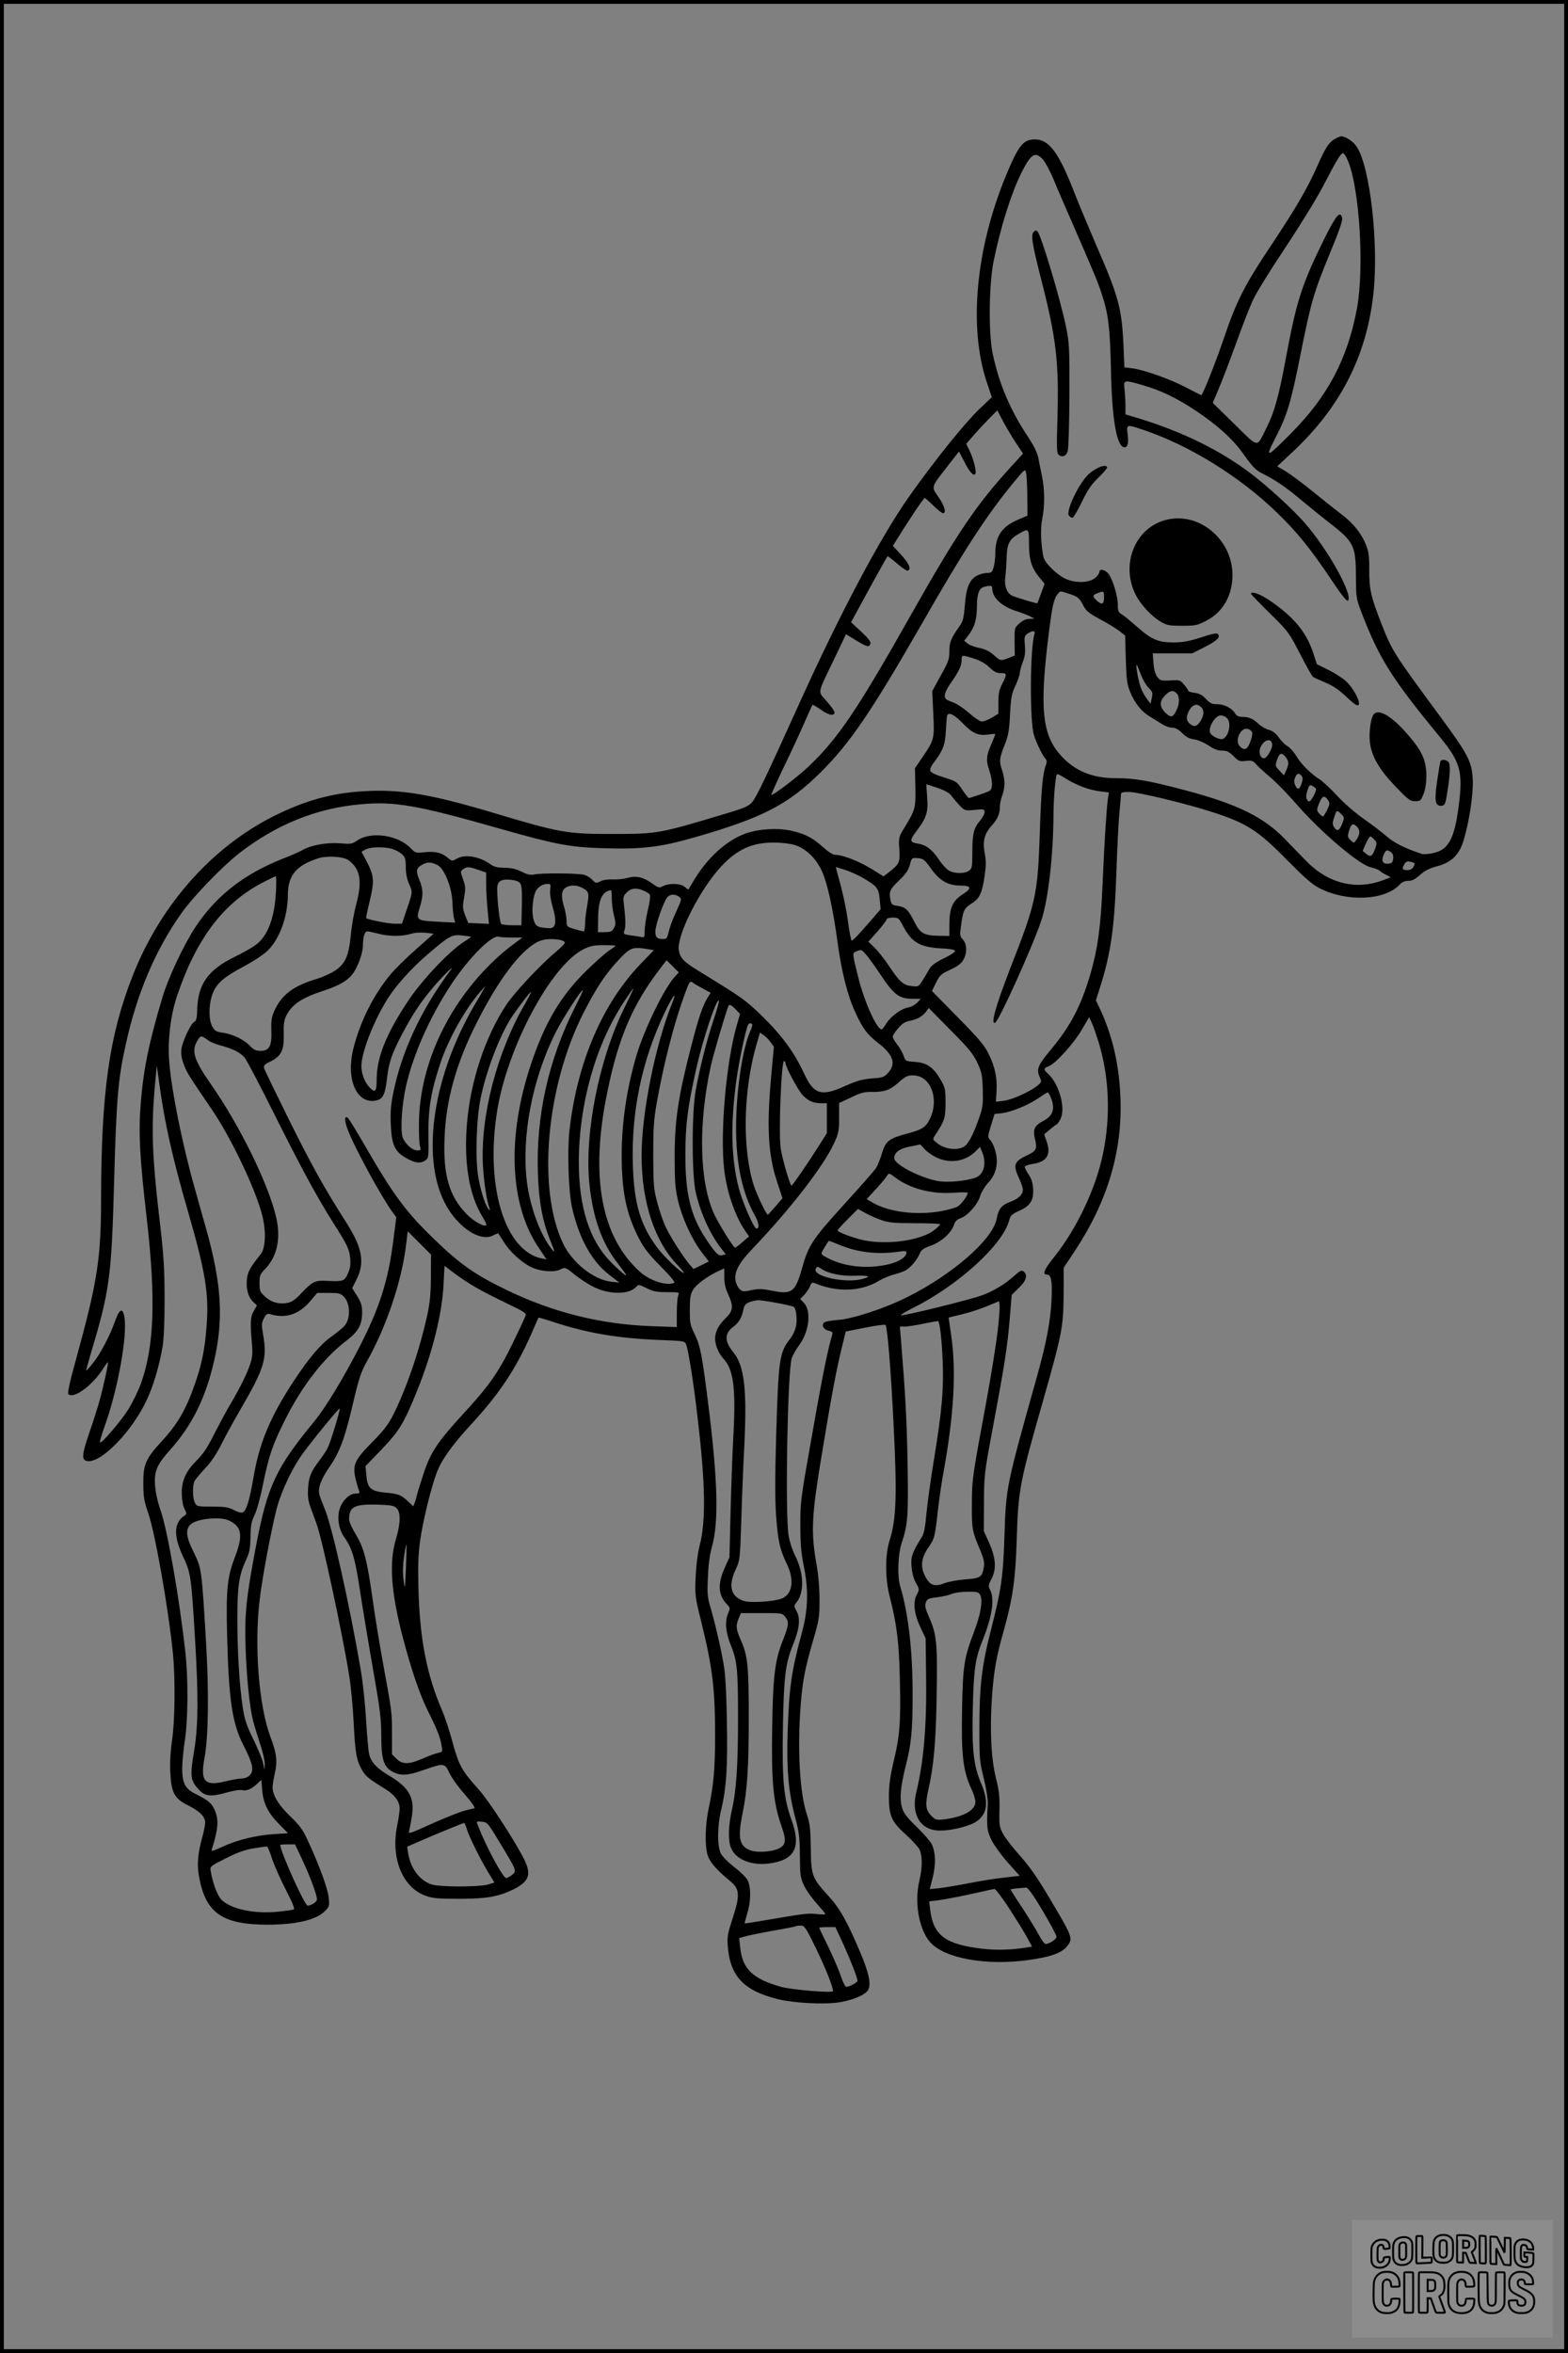 <?xml version="1.0" encoding="UTF-8"?>
<svg xmlns="http://www.w3.org/2000/svg" version="1.0" width="1024pt" height="1536pt" viewBox="0 0 1024 1536" preserveAspectRatio="xMidYMid meet">
  <rect x="0" y="0" width="1024" height="1536" fill="#808080" stroke="none"/>
  <g transform="translate(0.00 0.00) scale(1)">
    <g transform="translate(0,1536) scale(0.1,-0.1)" fill="#000000" stroke="none">
      <path d="M8714 14451 c-37 -23 -60 -59 -109 -170 -64 -146 -141 -278 -300 -517 -177 -264 -230 -368 -314 -617 -51 -150 -137 -367 -146 -367 -1 0 -44 22 -96 49 -104 55 -276 116 -355 127 l-51 6 -6 142 c-11 245 -31 318 -179 658 -54 126 -118 279 -142 341 -101 261 -165 347 -258 347 -75 0 -106 -38 -187 -233 -198 -477 -247 -990 -127 -1351 l33 -99 -79 -75 c-100 -96 -296 -340 -460 -572 -192 -273 -454 -767 -733 -1385 -202 -447 -265 -579 -293 -611 -22 -26 -49 -38 -152 -69 -455 -137 -463 -139 -755 -139 -302 -1 -350 8 -790 140 -386 115 -579 149 -800 141 -214 -8 -384 -50 -583 -143 -428 -200 -778 -586 -967 -1067 -152 -390 -204 -757 -205 -1462 0 -380 -25 -536 -162 -1033 -44 -158 -58 -226 -51 -233 33 -33 156 56 224 163 17 27 33 47 34 46 5 -4 -32 -171 -56 -255 -11 -40 -40 -132 -65 -204 -51 -148 -53 -182 -12 -187 91 -11 288 192 384 394 44 92 82 218 106 354 8 49 13 158 13 315 -1 212 -5 277 -39 565 -42 365 -48 549 -26 805 l14 150 18 -130 c34 -249 86 -479 184 -817 117 -404 140 -548 123 -757 -11 -148 -32 -250 -76 -375 -59 -170 -114 -264 -222 -380 -99 -108 -116 -147 -115 -271 0 -85 5 -114 32 -192 46 -134 132 -622 162 -922 15 -157 13 -433 -6 -558 -10 -68 -15 -145 -12 -209 6 -136 27 -176 118 -220 74 -37 110 -73 110 -112 0 -15 -9 -60 -20 -99 -28 -103 -34 -171 -21 -248 42 -242 150 -318 446 -319 186 0 317 30 375 87 31 30 32 35 27 88 -5 57 -61 211 -138 377 -31 68 -52 96 -113 155 -76 73 -115 137 -116 189 0 15 7 57 15 93 18 77 12 130 -29 237 -75 201 -106 589 -71 888 16 142 73 446 110 595 30 117 103 272 172 366 65 90 237 299 241 294 6 -6 -59 -219 -78 -257 -10 -20 -35 -57 -55 -83 -55 -73 -68 -104 -73 -180 -3 -55 0 -83 18 -130 12 -33 28 -77 36 -98 37 -98 169 -714 214 -992 12 -71 25 -213 30 -315 10 -197 18 -241 55 -306 23 -39 43 -56 154 -124 60 -38 91 -80 91 -126 0 -18 -7 -67 -16 -110 -44 -214 35 -407 188 -460 43 -16 83 -19 218 -19 179 0 256 14 354 62 97 49 116 93 76 181 -48 105 -233 391 -303 470 -110 121 -131 159 -171 307 -19 72 -50 166 -69 210 -99 229 -145 462 -154 785 -4 160 -2 231 11 325 18 125 70 341 107 439 30 83 103 185 224 316 187 202 294 364 396 595 24 55 44 102 46 104 1 1 44 -11 95 -28 221 -73 422 -107 691 -118 166 -6 169 -7 178 -30 15 -40 48 -245 73 -463 53 -444 57 -686 16 -845 -13 -50 -23 -128 -27 -205 -5 -122 -5 -129 35 -290 75 -304 92 -441 92 -750 0 -215 -10 -327 -41 -470 -24 -110 -27 -245 -8 -310 14 -45 58 -96 148 -170 62 -51 65 -91 16 -241 -33 -101 -37 -122 -32 -184 15 -196 105 -291 330 -346 106 -25 298 -35 397 -20 89 14 174 50 190 82 20 37 4 112 -51 242 -87 205 -134 289 -209 371 -107 117 -113 132 -115 311 -2 125 -6 161 -24 215 -49 144 -65 434 -41 735 13 150 27 223 81 410 38 129 41 149 41 260 0 77 -7 164 -21 241 -36 208 -31 311 39 729 61 370 94 544 132 696 l21 87 126 25 c69 14 130 22 134 18 12 -12 35 -292 52 -636 24 -479 19 -632 -26 -773 -29 -92 -29 -246 0 -359 49 -190 63 -308 68 -564 6 -269 -1 -356 -45 -534 -18 -78 -26 -137 -27 -205 0 -134 16 -171 112 -257 42 -38 82 -82 90 -100 17 -43 17 -117 -3 -200 -34 -143 -2 -321 72 -403 93 -103 359 -152 631 -116 145 19 222 45 258 87 45 55 44 58 -114 323 -76 129 -129 204 -188 270 -45 50 -95 114 -110 141 -26 47 -28 56 -26 158 2 87 -2 128 -23 210 -32 130 -41 322 -25 542 12 160 28 252 76 420 59 212 77 335 85 600 10 320 19 367 170 895 126 444 134 484 136 695 l1 180 73 110 c215 326 312 655 297 1005 -9 212 -51 393 -128 562 l-32 68 26 82 c72 227 95 388 108 758 5 157 14 328 19 380 5 52 10 105 10 118 0 20 5 22 55 22 57 0 377 -77 542 -131 224 -72 299 -120 488 -313 112 -113 165 -160 210 -183 177 -92 428 -82 524 21 17 18 35 26 58 26 25 0 44 10 76 38 31 28 60 43 111 57 95 25 147 75 175 172 37 122 63 301 59 393 -6 119 -28 162 -221 424 -295 400 -305 415 -376 596 -68 173 -80 226 -79 350 1 87 -3 115 -21 163 -29 73 -82 140 -157 197 -32 24 -116 91 -185 147 -69 56 -151 117 -182 136 l-56 33 88 82 c320 295 495 633 540 1044 36 327 -22 833 -110 962 -23 34 -72 66 -101 66 -7 0 -27 -9 -44 -19z m86 -134 c78 -176 111 -700 62 -969 -61 -330 -191 -576 -433 -819 -160 -161 -170 -164 -99 -26 76 147 101 229 165 552 67 336 86 399 191 654 60 144 83 212 79 228 -12 51 -39 20 -117 -137 -145 -293 -181 -405 -248 -765 -49 -265 -77 -364 -130 -470 -65 -130 -46 -133 -208 26 l-142 139 43 102 c24 57 74 189 112 293 37 105 85 228 107 275 21 47 117 202 213 345 100 151 206 323 251 410 84 162 110 205 125 205 6 0 19 -20 29 -43z m-1990 3 c15 -16 47 -76 71 -132 23 -57 76 -179 117 -273 149 -342 170 -391 195 -468 45 -133 56 -224 62 -492 6 -335 38 -515 89 -515 21 0 28 29 20 87 -8 64 -8 64 102 27 297 -99 628 -303 871 -538 129 -124 222 -238 353 -434 71 -107 106 -150 113 -143 35 35 -128 330 -281 506 -75 87 -246 243 -356 326 -199 150 -439 268 -723 356 l-93 28 0 55 c0 30 -3 79 -6 108 -8 63 -6 64 121 27 123 -36 221 -84 350 -170 132 -88 234 -180 295 -265 73 -102 89 -119 140 -144 81 -41 153 -90 251 -173 52 -43 133 -109 180 -145 161 -125 173 -150 174 -348 1 -144 1 -146 39 -245 114 -295 197 -427 507 -803 138 -168 154 -228 125 -456 -28 -213 -67 -284 -167 -305 -31 -7 -64 -9 -75 -5 -113 38 -180 72 -229 115 -30 26 -98 78 -150 114 -54 38 -128 102 -173 151 -44 47 -96 96 -115 107 -55 34 -121 100 -151 151 -15 26 -42 56 -59 66 -18 11 -43 37 -57 57 -17 25 -38 41 -62 48 -20 5 -49 22 -65 36 -39 37 -66 49 -107 49 -27 0 -40 6 -52 26 -23 34 -70 57 -117 57 -32 0 -45 6 -71 34 -23 25 -42 36 -74 40 -23 3 -42 9 -42 14 0 4 -12 22 -27 39 -25 31 -29 32 -91 28 -60 -3 -66 -1 -84 23 -13 17 -22 49 -25 90 l-5 64 129 0 129 0 79 40 c83 42 108 66 88 86 -8 8 -37 2 -109 -22 -78 -25 -116 -32 -179 -33 -101 0 -146 19 -240 103 -39 34 -82 70 -97 79 -24 14 -28 23 -28 63 0 58 -33 167 -61 203 -21 27 -59 36 -59 13 0 -8 -11 -24 -25 -37 -37 -35 -124 -39 -193 -10 -56 24 -138 103 -147 142 -17 76 -22 188 -9 249 18 85 17 198 -2 284 -8 39 -19 92 -24 120 -7 32 -30 78 -67 134 -117 176 -187 342 -230 541 -28 132 -25 446 5 600 44 220 115 447 183 583 62 123 89 140 139 87z m-170 -1859 l41 -62 -84 -92 c-221 -242 -349 -432 -639 -945 -360 -639 -486 -824 -679 -1007 -72 -68 -226 -185 -242 -185 -3 0 32 78 77 173 46 94 107 226 136 292 29 66 54 122 56 124 2 2 28 -13 58 -34 52 -36 86 -41 86 -14 0 7 -23 39 -51 71 -60 69 -65 39 51 281 l75 157 65 -40 c73 -44 85 -47 94 -23 5 12 -11 34 -59 79 l-67 62 67 123 c66 122 165 300 171 308 2 2 30 -20 63 -48 33 -29 65 -50 71 -46 21 13 8 44 -44 102 l-55 60 73 116 c41 63 86 133 102 154 15 21 30 40 31 42 2 3 27 -19 56 -47 29 -29 58 -52 65 -52 24 0 11 48 -29 105 -48 69 -51 61 57 199 l77 99 33 -64 c35 -70 60 -98 73 -83 11 11 -11 99 -39 156 l-20 41 56 64 c31 35 77 84 102 109 l45 45 42 -79 c24 -44 62 -107 85 -141z m69 -341 l1 -126 -65 -28 c-104 -45 -145 -107 -145 -221 0 -27 -5 -67 -11 -87 -9 -33 -14 -38 -40 -38 -17 0 -47 -7 -65 -16 -52 -25 -74 -77 -83 -195 -7 -85 -11 -103 -37 -140 -54 -76 -64 -102 -64 -160 0 -57 -5 -68 -80 -202 l-32 -59 7 -148 c8 -166 7 -170 -79 -295 l-41 -60 3 -122 c3 -137 -1 -149 -68 -260 -41 -67 -42 -69 -37 -145 6 -86 1 -97 -63 -148 l-40 -31 -82 51 c-81 49 -186 90 -234 90 -15 0 -45 19 -79 50 -67 60 -114 85 -202 106 -87 21 -215 14 -301 -16 -125 -44 -250 -156 -340 -306 l-37 -62 -24 19 c-28 23 -100 25 -140 5 -26 -14 -30 -13 -75 19 -57 40 -102 50 -158 34 -24 -7 -66 -11 -95 -10 -31 2 -64 -3 -82 -12 -28 -14 -31 -13 -52 9 -12 13 -36 28 -53 33 -36 11 -275 13 -325 3 -26 -6 -46 -2 -85 18 -37 18 -67 25 -111 25 -47 1 -68 6 -92 23 -75 53 -168 68 -223 35 -27 -16 -29 -15 -59 10 -38 32 -85 42 -155 33 -49 -5 -54 -4 -82 25 -82 88 -259 114 -350 53 -35 -24 -43 -25 -113 -19 -85 7 -192 -12 -247 -45 -18 -10 -74 -35 -126 -55 -258 -102 -440 -245 -575 -452 -76 -117 -175 -328 -212 -453 -90 -301 -124 -470 -142 -694 -15 -188 -7 -350 38 -737 62 -536 51 -847 -37 -1091 -17 -47 -53 -121 -80 -165 -47 -76 -177 -229 -187 -219 -3 3 9 44 26 93 90 246 155 606 133 728 -11 60 -32 51 -59 -25 -35 -100 -98 -219 -145 -277 -23 -29 -43 -51 -45 -50 -1 2 11 47 27 101 126 420 138 505 155 1126 15 544 26 677 76 901 73 335 196 623 367 862 77 108 267 304 375 388 243 188 506 294 795 319 221 20 367 -6 912 -161 359 -102 450 -119 666 -126 257 -8 375 6 604 72 442 127 608 214 821 425 190 189 330 395 655 961 277 485 427 715 599 924 78 95 80 96 86 69 4 -16 7 -85 8 -154z m11 -309 c0 -104 16 -157 66 -218 l36 -44 -23 -62 c-12 -34 -23 -63 -25 -65 -2 -3 -124 33 -161 48 -37 15 -56 66 -48 124 4 28 8 86 9 129 3 89 18 118 82 154 62 36 64 34 64 -66z m-240 -293 c0 -59 62 -117 157 -147 37 -12 79 -28 93 -36 l25 -14 -32 -1 c-22 0 -44 -10 -65 -29 -33 -29 -33 -30 -32 -120 l1 -90 -39 -16 c-52 -20 -55 -20 -98 19 -27 24 -55 38 -94 46 -30 6 -65 19 -77 29 l-22 18 27 36 c41 53 55 102 56 187 0 86 14 121 50 130 41 10 50 8 50 -12z m510 -37 c49 -17 58 -24 81 -67 22 -43 36 -55 118 -99 50 -27 107 -62 125 -77 l34 -27 4 -153 c4 -126 8 -163 26 -208 30 -77 76 -135 130 -167 26 -15 62 -38 81 -50 19 -13 48 -23 64 -23 22 0 42 -10 68 -36 26 -26 48 -37 79 -41 24 -3 64 -21 92 -39 35 -24 61 -34 89 -34 31 0 45 -7 75 -36 33 -33 39 -36 80 -31 39 4 47 1 67 -22 12 -14 54 -52 92 -84 39 -33 117 -113 175 -180 157 -180 406 -392 483 -409 23 -5 49 -15 57 -22 8 -8 28 -20 44 -28 l29 -15 -54 -20 c-172 -64 -350 -21 -489 117 -36 36 -101 104 -146 150 -139 145 -310 230 -649 320 -241 64 -333 80 -455 80 -155 0 -267 45 -359 145 -127 138 -144 310 -80 815 21 165 32 214 57 243 18 21 14 21 82 -2z m220 -21 c0 -46 -14 -51 -48 -20 -29 27 -28 36 6 48 41 16 42 15 42 -28z m-454 -237 c-30 -100 -32 -577 -3 -664 18 -55 54 -128 73 -150 11 -12 12 -23 5 -42 -22 -57 -31 -157 -40 -432 -14 -416 -24 -464 -193 -895 -95 -245 -132 -376 -98 -355 27 17 244 497 300 665 46 137 79 427 80 700 1 109 13 246 23 256 3 3 29 -10 58 -29 69 -43 154 -75 225 -83 l56 -7 -6 -36 c-9 -57 -25 -304 -36 -575 -12 -270 -31 -408 -78 -571 -61 -209 -130 -341 -252 -488 -95 -114 -104 -136 -78 -193 11 -24 10 -29 -17 -51 -47 -39 -167 -93 -221 -99 l-50 -6 4 70 c5 87 -10 157 -51 241 -25 54 -63 99 -201 239 l-170 173 27 54 c24 50 33 57 91 84 46 21 71 39 86 63 27 44 26 105 -2 135 -20 22 -21 26 -10 104 13 89 19 101 73 135 46 29 64 68 79 176 10 68 10 99 1 147 -15 77 -3 128 44 180 40 44 55 79 55 127 0 19 7 51 15 71 8 19 15 55 15 78 0 23 -7 62 -15 85 -21 59 -19 79 15 165 25 63 31 94 36 202 6 112 11 136 36 188 15 33 28 70 28 82 0 12 9 44 19 71 15 37 18 63 14 109 -5 55 -3 62 18 77 31 21 52 21 45 -1z m-395 -162 c42 -14 74 -32 100 -57 30 -29 47 -38 74 -38 42 0 43 -6 10 -70 -20 -39 -25 -64 -25 -122 l0 -73 -43 -26 c-24 -14 -53 -25 -65 -25 -12 0 -49 25 -83 55 -36 32 -82 62 -110 72 -42 15 -49 22 -49 44 0 14 17 50 39 80 52 74 71 113 71 149 0 36 0 36 81 11z m1088 -101 c12 -32 35 -73 51 -89 27 -26 29 -33 22 -67 l-8 -38 -26 34 c-14 19 -33 55 -41 80 -15 47 -31 140 -24 140 2 0 14 -27 26 -60z m235 -126 c21 -20 20 -71 -2 -113 -23 -46 -36 -48 -72 -13 -39 39 -39 75 -1 113 33 33 52 36 75 13z m160 -90 c21 -21 20 -52 -4 -91 -22 -37 -44 -41 -72 -16 -22 20 -23 45 -3 83 21 41 53 51 79 24z m-1558 -104 c65 -68 103 -84 169 -75 25 4 45 5 45 2 0 -2 -11 -29 -23 -58 -37 -83 -39 -112 -16 -179 11 -33 19 -75 17 -95 -3 -35 -5 -37 -73 -60 -38 -13 -73 -24 -77 -25 -4 0 -24 25 -44 55 -35 53 -39 55 -119 80 -52 16 -85 31 -89 42 -4 11 4 32 24 57 60 80 73 116 77 206 3 47 6 91 8 98 9 26 45 9 101 -48z m1726 33 c32 -29 14 -121 -27 -137 -19 -7 -74 19 -82 40 -14 36 33 114 69 114 12 0 30 -7 40 -17z m166 -97 c2 -9 -4 -37 -14 -61 -18 -50 -40 -57 -68 -26 -36 40 10 129 56 112 13 -4 24 -16 26 -25z m130 -74 c4 -27 -34 -92 -53 -92 -24 0 -36 35 -25 67 20 53 72 70 78 25z m84 -79 c25 -30 27 -48 10 -87 l-17 -37 -29 30 c-28 30 -29 32 -16 71 14 43 29 50 52 23z m108 -128 c9 -11 9 -22 0 -50 -14 -41 -26 -44 -42 -10 -8 19 -8 31 0 50 13 29 24 31 42 10z m-2375 -79 c48 -17 76 -33 90 -53 11 -15 35 -43 53 -62 32 -33 34 -34 97 -28 61 6 65 5 65 -14 0 -12 -12 -35 -27 -53 -44 -52 -53 -87 -53 -205 0 -102 -2 -111 -22 -125 -28 -20 -90 -20 -128 -1 -16 8 -48 42 -70 76 -46 67 -82 94 -141 103 -49 8 -49 21 -3 82 64 84 77 123 69 220 -4 46 -6 84 -4 84 2 0 36 -11 74 -24z m2469 -5 c3 -5 -4 -27 -17 -50 -18 -31 -26 -38 -35 -29 -15 15 -15 36 -1 76 9 27 14 30 29 22 11 -6 21 -14 24 -19z m78 -73 c14 -21 13 -27 -5 -65 -12 -24 -24 -43 -27 -43 -4 0 -15 9 -25 20 -17 19 -17 22 -1 65 20 50 36 56 58 23z m93 -156 c-19 -47 -34 -52 -53 -21 -10 16 -11 28 -1 57 17 55 19 56 46 30 24 -24 24 -25 8 -66z m100 -22 c19 -21 16 -51 -9 -85 -15 -20 -15 -20 -36 1 -20 19 -21 25 -9 63 13 45 27 51 54 21z m110 -81 c18 -18 18 -23 5 -61 -18 -49 -29 -55 -59 -31 l-22 18 21 48 c11 26 25 47 29 47 4 0 16 -9 26 -21z m-3788 -34 c74 -22 142 -87 181 -172 36 -80 72 -245 102 -465 25 -188 66 -350 115 -455 49 -107 79 -147 148 -200 100 -77 121 -136 68 -195 -27 -30 -35 -33 -107 -38 -63 -5 -97 -15 -172 -48 -160 -73 -208 -58 -274 87 -61 131 -146 247 -271 368 -111 108 -128 119 -418 297 -95 58 -119 84 -126 135 -13 98 139 397 277 545 105 112 200 155 341 156 48 0 108 -7 136 -15z m-2625 -27 c21 -6 50 -22 63 -34 21 -20 25 -32 25 -84 0 -41 7 -78 22 -112 24 -55 25 -47 -24 -190 l-23 -68 -48 0 c-39 0 -169 26 -186 36 -1 2 9 53 24 114 31 131 28 163 -20 256 l-34 64 27 15 c33 17 121 19 174 3z m6522 -21 c12 -9 17 -23 14 -42 -2 -24 -9 -31 -29 -33 -38 -4 -50 16 -34 56 15 35 23 38 49 19z m-6807 -53 c76 -57 90 -135 50 -284 -14 -52 -31 -144 -36 -205 -14 -137 -36 -187 -104 -232 -27 -18 -81 -42 -120 -54 -148 -43 -227 -102 -274 -205 -19 -42 -23 -65 -21 -130 4 -102 -13 -134 -70 -134 -30 0 -45 7 -68 31 -39 42 -112 77 -176 87 -45 6 -55 12 -71 40 -27 46 -24 156 5 224 27 62 71 100 198 168 57 30 125 74 151 98 82 74 138 223 139 370 0 126 54 192 195 238 59 20 168 13 202 -12z m3803 -54 c57 -80 112 -111 194 -111 68 0 74 -17 19 -53 -73 -46 -93 -90 -93 -208 l0 -68 -62 1 c-102 1 -128 15 -164 86 -41 83 -59 101 -109 109 -38 5 -44 10 -49 36 -12 58 -6 71 54 129 45 43 62 68 72 103 12 47 13 47 52 44 36 -3 44 -9 86 -68z m3158 35 c2 -2 -1 -13 -8 -24 -7 -14 -21 -21 -40 -21 -33 0 -37 9 -17 41 9 15 18 18 37 14 14 -4 26 -8 28 -10z m-6383 -11 c47 -22 97 -147 100 -249 1 -38 6 -83 10 -99 l8 -29 -113 6 c-141 7 -145 11 -119 92 24 78 24 118 -3 183 -24 59 -20 77 23 99 32 17 54 16 94 -3z m270 -33 l50 -17 0 -85 c1 -46 5 -121 10 -167 l8 -83 -68 3 -67 3 -20 49 c-17 45 -18 57 -7 117 10 59 10 73 -7 119 -18 51 -18 52 1 66 24 18 39 17 100 -5z m2500 -46 c102 -58 113 -71 120 -145 l6 -65 -60 -70 c-85 -98 -120 -135 -129 -135 -4 0 -15 55 -24 123 -14 102 -37 203 -74 334 l-6 23 53 -16 c30 -9 81 -31 114 -49z m-3822 -82 c-8 -182 -53 -304 -135 -363 -23 -17 -85 -52 -137 -77 -171 -84 -237 -176 -243 -338 -1 -61 -5 -78 -20 -86 -22 -12 -74 -121 -83 -175 -4 -29 -1 -57 13 -96 20 -56 30 -73 185 -300 124 -182 279 -505 327 -682 29 -105 26 -221 -7 -263 -71 -88 -87 -118 -91 -169 -5 -62 10 -113 42 -143 l24 -23 -20 -35 c-23 -38 -25 -75 -13 -209 6 -65 4 -92 -10 -135 -21 -65 -66 -156 -129 -263 -26 -43 -73 -131 -106 -195 -43 -87 -72 -131 -114 -173 -73 -73 -100 -132 -99 -219 1 -41 8 -79 18 -99 16 -31 16 -33 -4 -47 -66 -45 -68 -131 -6 -263 52 -110 54 -127 80 -560 21 -351 19 -546 -5 -695 -31 -185 -28 -208 33 -272 38 -40 78 -43 182 -13 39 11 82 18 97 14 30 -6 61 7 99 43 l26 24 5 -64 c7 -88 38 -151 109 -223 l60 -61 -93 -6 c-119 -8 -239 -38 -335 -82 -72 -33 -75 -34 -68 -12 41 130 45 190 16 254 -20 44 -43 62 -125 103 -67 33 -86 70 -86 167 0 40 8 121 17 180 21 130 23 404 4 573 -39 357 -117 800 -162 930 -18 51 -33 115 -36 161 -7 96 10 136 101 238 141 158 229 336 284 576 63 274 50 501 -52 865 -20 69 -54 190 -76 270 -80 283 -151 637 -165 822 -11 134 9 301 51 426 127 377 305 611 566 744 40 21 76 38 79 38 3 0 4 -39 2 -87z m1594 41 c10 -14 13 -51 11 -146 l-3 -128 -60 0 c-33 0 -65 4 -71 8 -10 7 -26 139 -27 226 -1 52 22 69 87 63 33 -3 54 -11 63 -23z m196 -43 c-3 -25 3 -66 17 -114 23 -79 22 -123 -5 -134 -9 -3 -35 -2 -59 1 -37 6 -46 12 -57 39 -16 37 -15 116 1 176 11 43 45 70 87 71 19 0 21 -4 16 -39z m206 15 c48 -25 50 -34 36 -116 -8 -41 -14 -96 -14 -122 -1 -27 -5 -48 -9 -48 -5 0 -32 7 -60 15 -51 15 -52 17 -52 54 0 21 -7 60 -15 87 -22 71 -19 110 7 128 28 20 71 20 107 2z m406 -21 c20 -8 38 -20 40 -28 3 -7 -3 -53 -15 -101 -11 -48 -20 -107 -20 -132 0 -44 -1 -45 -27 -40 -16 3 -47 8 -71 11 -39 6 -42 9 -35 28 10 27 9 72 -1 159 -8 63 -7 68 17 92 30 29 62 33 112 11z m-210 -47 c0 -29 6 -79 14 -112 13 -51 13 -62 0 -85 -13 -22 -22 -26 -59 -26 l-45 0 1 90 c1 121 27 177 84 184 3 1 5 -23 5 -51z m440 8 c18 -13 18 -17 -18 -95 -21 -44 -43 -103 -49 -131 -10 -42 -15 -50 -34 -50 -43 0 -54 10 -54 50 0 42 54 194 78 223 18 21 51 22 77 3z m1466 -197 c56 -105 112 -135 263 -141 41 -2 71 -8 73 -15 3 -7 -31 -29 -73 -49 -53 -26 -82 -47 -93 -67 -9 -16 -29 -49 -44 -74 -28 -45 -29 -45 -73 -40 -55 6 -78 26 -149 132 -29 44 -72 98 -94 119 l-40 39 60 67 c32 37 59 72 59 78 0 7 16 12 39 12 38 0 41 -2 72 -61z m-3431 -44 c68 -18 151 -19 210 -2 27 9 66 11 99 8 l53 -6 -116 -103 c-64 -56 -140 -131 -169 -167 -109 -132 -195 -304 -239 -479 -50 -198 19 -362 143 -341 51 9 64 36 78 157 11 95 32 155 100 283 64 120 108 188 180 276 62 77 174 190 132 134 -192 -258 -317 -528 -372 -796 -17 -81 -20 -128 -17 -209 6 -134 25 -177 101 -220 58 -33 92 -37 125 -15 21 15 22 22 20 168 -2 172 17 283 77 464 55 165 165 360 265 473 l32 35 -20 -35 c-11 -19 -34 -60 -52 -89 -269 -460 -350 -980 -199 -1286 79 -160 231 -265 319 -220 17 9 33 15 35 13 1 -2 17 -27 35 -55 37 -61 112 -131 176 -163 60 -30 152 -38 193 -17 32 16 32 16 92 -32 33 -27 88 -63 124 -81 102 -52 233 -52 279 -1 16 17 18 17 69 -8 43 -22 66 -26 133 -26 81 0 82 0 73 -23 -5 -13 -9 -64 -9 -114 l0 -91 -167 6 c-328 12 -639 89 -938 233 -212 102 -311 171 -484 339 -183 177 -264 288 -450 610 -51 88 -99 166 -106 174 -26 26 -28 -11 -4 -73 41 -112 224 -447 294 -541 l23 -31 -19 -149 c-33 -262 -88 -437 -219 -693 -109 -212 -222 -398 -297 -490 -252 -306 -307 -424 -382 -819 -63 -332 -74 -437 -67 -659 6 -185 25 -380 48 -474 6 -25 26 -90 44 -146 19 -55 34 -118 33 -140 l-1 -39 -9 43 c-4 24 -33 93 -63 155 -45 91 -58 130 -70 207 -22 142 -36 365 -36 582 0 213 11 286 56 383 24 51 28 74 30 151 1 75 5 100 27 145 15 31 39 119 56 206 37 183 64 259 148 425 110 218 252 398 399 509 73 56 99 102 99 180 0 46 -6 65 -32 108 l-33 52 26 52 c58 113 42 209 -63 374 -148 232 -226 373 -373 668 -87 176 -162 330 -165 341 -5 18 2 26 42 45 70 35 89 73 86 178 -2 66 2 91 17 122 37 72 101 115 235 159 102 33 159 64 194 107 34 41 71 140 71 189 0 56 11 94 29 94 9 0 41 -7 71 -15z m607 -20 c2 -1 -21 -17 -50 -35 -97 -63 -276 -253 -364 -387 -144 -218 -203 -368 -203 -510 0 -80 -10 -91 -48 -50 -30 31 -52 90 -52 136 0 101 99 341 196 478 62 86 151 181 254 268 126 107 144 116 210 108 30 -3 56 -7 57 -8z m265 -5 l70 0 -59 -44 c-135 -99 -274 -249 -375 -406 -154 -237 -241 -511 -242 -765 -1 -66 2 -132 7 -147 7 -25 5 -28 -17 -28 -34 0 -82 44 -97 87 -15 48 -5 208 21 326 47 212 159 463 301 677 115 172 265 321 307 305 8 -3 45 -5 84 -5z m317 -16 c17 -4 31 -12 30 -18 0 -6 -27 -33 -60 -61 -101 -84 -271 -266 -323 -345 -137 -208 -232 -493 -256 -770 -22 -258 13 -470 101 -613 16 -27 28 -51 25 -54 -14 -15 -86 26 -132 75 -110 114 -150 252 -141 487 8 250 75 491 210 758 142 281 281 466 395 527 38 20 95 25 151 14z m361 -38 c0 -2 -19 -16 -42 -31 -24 -16 -89 -74 -146 -129 -169 -165 -274 -341 -366 -618 -156 -469 -138 -910 50 -1190 l53 -79 -32 6 c-241 51 -368 470 -291 959 66 417 352 953 564 1059 45 22 67 27 132 27 43 0 78 -2 78 -4z m212 -22 l38 -7 -89 -92 c-249 -261 -412 -643 -462 -1084 -15 -132 -6 -400 16 -500 45 -202 129 -355 244 -443 l66 -51 -53 6 c-116 13 -256 125 -316 252 -168 356 -109 1020 132 1498 84 166 148 262 236 355 74 78 87 82 188 66z m1420 -31 c15 -16 60 -77 100 -138 86 -129 121 -155 207 -155 l54 0 -23 -25 c-13 -14 -38 -28 -57 -31 -48 -9 -114 -57 -143 -103 -14 -22 -28 -41 -32 -41 -31 -1 -112 176 -152 336 -41 164 -41 163 -14 173 33 14 32 14 60 -16z m-1244 -148 c-71 -76 -203 -349 -254 -523 -62 -216 -94 -432 -94 -642 0 -240 30 -383 113 -545 32 -62 63 -102 142 -182 68 -69 97 -104 87 -108 -52 -20 -158 15 -222 72 -256 230 -328 627 -213 1178 72 352 165 567 341 798 l45 59 40 -40 40 -40 -25 -27z m185 -80 l48 -26 -20 -32 c-34 -56 -60 -133 -111 -333 -81 -314 -104 -472 -104 -704 0 -164 4 -210 22 -288 26 -111 91 -254 155 -337 l46 -60 -50 -25 -50 -24 -25 29 c-44 52 -124 177 -155 242 -17 35 -42 107 -56 161 -24 89 -26 113 -27 307 0 176 3 231 22 340 45 255 110 510 179 702 36 99 38 102 58 88 11 -8 42 -26 68 -40z m-516 -125 c-165 -335 -261 -817 -228 -1147 23 -223 81 -387 186 -521 30 -39 55 -73 55 -76 0 -9 -51 34 -105 90 -136 139 -205 357 -205 648 1 380 109 764 296 1048 32 48 59 87 60 85 2 -1 -25 -59 -59 -127z m-321 7 c-174 -343 -257 -714 -243 -1092 7 -185 29 -302 80 -431 33 -81 34 -86 11 -59 -74 91 -143 277 -163 440 -36 297 34 666 185 970 46 93 173 290 181 281 2 -1 -21 -50 -51 -109z m-325 24 c-185 -316 -295 -738 -277 -1061 6 -106 24 -226 42 -275 5 -14 4 -17 -4 -10 -20 19 -52 116 -68 208 -21 119 -14 378 15 519 36 175 121 400 198 521 40 62 127 176 131 172 2 -2 -15 -35 -37 -74z m957 -3 c-109 -272 -198 -715 -198 -991 0 -305 85 -562 238 -719 25 -27 43 -48 38 -48 -18 0 -128 105 -172 163 -112 150 -153 288 -161 542 -11 345 58 678 204 987 56 119 91 163 51 66z m271 -109 c-46 -139 -88 -306 -115 -454 -27 -146 -27 -555 0 -670 30 -132 96 -277 167 -366 l29 -37 -23 -6 c-25 -7 -45 13 -107 107 -100 150 -135 297 -134 552 0 190 15 308 70 555 44 196 133 464 149 448 3 -3 -13 -61 -36 -129z m146 71 l28 -29 -21 -73 c-70 -240 -111 -710 -82 -948 19 -152 73 -305 142 -403 l20 -28 -44 -38 c-23 -22 -46 -37 -49 -35 -15 9 -103 151 -134 216 -97 208 -107 581 -24 965 16 72 84 306 114 391 7 19 19 15 50 -18z m1577 -346 c29 -61 33 -80 36 -174 3 -85 0 -117 -16 -165 -36 -109 -70 -180 -98 -204 -39 -33 -126 -27 -179 13 -36 28 -36 28 -19 54 63 96 69 113 69 212 0 88 -2 99 -31 150 -47 82 -91 113 -168 118 -62 4 -63 5 -75 41 -7 20 -26 53 -42 73 -16 20 -29 43 -29 51 0 7 16 32 35 54 24 29 46 43 72 48 50 9 88 30 110 60 l18 25 142 -144 c119 -119 148 -155 175 -212z m793 132 c69 -227 79 -480 29 -724 -46 -228 -173 -496 -323 -682 -60 -74 -75 -110 -46 -110 31 0 38 -40 32 -170 -7 -138 -34 -279 -96 -500 -199 -709 -201 -718 -211 -1030 -9 -278 -20 -351 -89 -623 -60 -232 -75 -366 -75 -647 0 -192 2 -212 29 -320 17 -70 27 -134 26 -165 -9 -150 -6 -178 27 -242 18 -34 66 -100 107 -145 l74 -83 -103 -12 c-57 -6 -161 -23 -232 -37 -71 -14 -157 -28 -190 -32 l-62 -6 20 78 c21 88 18 164 -8 217 -9 18 -53 68 -98 112 -67 65 -85 89 -96 128 -16 58 -9 132 24 265 38 149 46 235 46 475 0 283 -28 525 -81 702 -20 64 -15 210 10 283 40 122 44 178 38 522 -5 285 -15 458 -43 803 l-7 87 34 0 c19 1 74 9 124 20 49 10 91 17 92 16 11 -11 24 -126 29 -256 8 -189 -4 -325 -56 -645 -22 -132 -44 -294 -50 -359 -8 -88 -16 -128 -30 -150 -62 -99 -73 -128 -67 -192 3 -39 13 -79 28 -106 24 -42 24 -43 6 -78 -26 -50 -17 -127 25 -215 l33 -70 3 -240 c5 -326 -15 -565 -64 -764 -36 -148 28 -251 156 -251 67 0 167 23 221 50 84 44 101 129 49 252 -52 121 -63 219 -57 493 6 257 16 327 63 445 64 157 81 272 50 332 -13 24 -12 31 11 75 32 63 26 135 -19 236 l-33 72 1 185 c1 181 2 192 57 485 77 412 95 527 111 712 l13 160 46 45 c50 47 60 84 32 108 -12 10 -22 6 -55 -23 -62 -57 -139 -104 -215 -132 -76 -29 -524 -139 -532 -131 -3 3 33 24 78 47 295 147 587 412 629 571 10 35 18 42 66 64 73 32 96 70 91 144 -2 39 -11 66 -30 94 -15 22 -26 44 -24 50 2 6 25 14 51 18 93 13 122 61 91 148 l-16 45 38 32 c21 18 41 33 44 33 3 0 14 15 24 34 36 67 -6 227 -79 295 -33 31 -33 36 4 51 46 19 164 150 216 240 l47 80 19 -41 c10 -23 29 -78 43 -123z m-2263 118 c4 -3 -3 -26 -14 -50 -50 -114 -91 -393 -91 -624 0 -238 40 -427 124 -577 26 -47 30 -83 9 -83 -17 0 -92 175 -116 267 -50 197 -54 419 -14 708 18 127 62 334 76 356 6 10 18 12 26 3z m120 -117 l22 -30 -17 -186 c-31 -336 -21 -522 39 -699 l34 -104 -46 -54 c-26 -30 -48 -54 -49 -54 -10 0 -69 123 -91 188 -78 239 -71 626 18 929 l21 72 24 -16 c13 -9 33 -29 45 -46z m-3671 11 c14 -11 52 -26 84 -34 72 -19 123 -44 151 -76 12 -12 97 -174 189 -358 182 -364 278 -542 390 -720 96 -152 106 -173 112 -234 4 -40 1 -64 -15 -99 -23 -52 -30 -54 -149 -48 -65 3 -85 -7 -153 -79 -41 -44 -64 -60 -92 -65 -57 -11 -106 3 -146 40 -34 31 -37 38 -37 89 0 50 3 58 37 93 77 79 103 196 73 330 -48 216 -236 601 -426 873 -114 164 -131 219 -89 288 21 34 23 34 71 0z m3769 -148 c0 -25 83 -179 112 -209 38 -39 68 -52 120 -53 l38 0 0 -98 0 -97 -53 -84 c-72 -114 -171 -258 -178 -259 -9 0 -58 167 -70 240 -16 93 4 586 22 574 5 -3 9 -9 9 -14z m902 -102 c67 -47 87 -162 44 -255 -29 -62 -48 -75 -151 -103 -120 -32 -141 -48 -165 -128 -11 -37 -28 -80 -39 -97 -10 -16 -105 -124 -209 -238 -207 -228 -232 -265 -275 -419 -43 -152 -66 -170 -192 -144 -67 13 -89 14 -137 4 -51 -11 -59 -10 -77 6 -11 10 -23 34 -27 53 -11 58 20 118 111 212 251 264 460 534 532 688 30 65 33 80 33 167 l0 95 78 37 c64 31 87 37 137 36 81 -1 118 12 176 64 41 37 56 44 90 44 26 0 52 -8 71 -22z m826 -112 c36 -81 22 -130 -49 -166 -53 -27 -65 -55 -50 -115 16 -63 8 -79 -47 -105 -91 -42 -98 -63 -57 -152 14 -29 25 -63 25 -74 0 -32 -29 -60 -83 -80 -56 -20 -76 -46 -88 -110 -25 -134 -284 -361 -581 -510 -151 -76 -362 -145 -460 -151 -44 -3 -82 -11 -88 -18 -16 -19 0 -45 32 -52 20 -4 27 -10 24 -22 -34 -114 -72 -308 -157 -796 -49 -277 -53 -312 -52 -455 0 -119 5 -178 21 -257 33 -155 30 -287 -9 -433 -71 -261 -85 -360 -95 -655 -8 -241 5 -392 48 -555 27 -101 31 -132 32 -255 1 -131 3 -143 28 -196 15 -30 52 -83 83 -116 30 -34 55 -64 55 -68 0 -3 -24 -3 -54 0 -54 7 -80 4 -331 -39 -77 -13 -141 -23 -142 -22 -1 1 7 30 17 65 25 78 25 174 2 218 -9 17 -48 56 -87 85 -38 30 -78 69 -87 88 -25 48 -24 181 2 286 34 142 43 285 37 582 -3 185 -10 307 -21 367 -19 110 -60 286 -88 378 -17 59 -20 86 -15 190 3 81 12 149 27 202 45 162 38 433 -26 940 -38 306 -51 372 -87 445 -29 59 -32 72 -32 160 0 78 4 101 21 130 20 35 95 90 167 123 l37 17 0 -58 c0 -40 8 -73 25 -110 37 -79 33 -110 -16 -157 -68 -66 -85 -128 -53 -203 8 -20 26 -48 39 -62 65 -68 81 -192 65 -493 -7 -122 -15 -352 -19 -512 l-7 -290 -32 -72 c-46 -103 -42 -175 14 -234 24 -25 24 -26 8 -64 -21 -52 -15 -122 20 -208 40 -97 46 -159 46 -470 0 -308 -11 -479 -41 -605 -22 -98 -25 -199 -5 -245 31 -75 130 -116 245 -102 171 21 216 105 150 285 -51 140 -62 260 -56 605 6 332 16 415 68 544 40 99 47 164 22 212 -19 35 -19 37 -1 59 51 63 48 190 -6 298 -21 41 -40 99 -46 139 -23 143 -7 1058 20 1154 5 19 28 59 49 88 66 89 81 223 31 276 l-24 25 27 28 c14 15 31 40 37 56 8 21 14 26 28 21 147 -63 307 -57 422 14 25 15 68 33 94 40 27 7 61 18 76 26 34 17 79 69 96 111 10 25 25 35 74 53 69 25 132 82 150 135 7 23 20 36 44 44 47 17 112 91 127 144 7 23 29 61 49 83 43 46 60 90 60 149 -1 48 -21 110 -45 136 -15 17 -15 23 7 93 l23 75 47 5 c64 8 171 52 238 97 30 21 58 38 61 39 3 1 11 -10 17 -23z m-822 -345 c13 -16 48 -41 76 -55 89 -45 193 -29 260 39 l28 28 15 -36 c30 -72 9 -148 -47 -166 -64 -21 -178 -31 -236 -22 -117 19 -292 109 -292 150 0 38 34 63 101 76 35 7 65 13 67 14 2 1 14 -12 28 -28z m-193 -185 c99 -76 242 -113 389 -102 48 4 88 3 88 -1 0 -17 -40 -73 -64 -88 -14 -9 -64 -23 -113 -32 -161 -28 -341 -5 -447 58 l-36 21 55 60 c31 33 63 71 72 84 19 29 17 29 56 0z m-83 -282 c45 -16 85 -19 218 -19 89 0 162 -3 162 -7 0 -3 -16 -20 -35 -35 -84 -70 -307 -102 -466 -69 -67 15 -169 53 -169 64 0 4 30 37 66 73 l67 67 51 -28 c28 -15 76 -36 106 -46z m-2946 -367 c0 -106 -6 -168 -22 -244 -49 -227 -133 -476 -222 -655 -33 -66 -61 -103 -140 -183 -116 -118 -129 -148 -107 -242 8 -32 18 -66 22 -75 6 -15 2 -18 -24 -18 -38 0 -85 -45 -102 -98 -19 -58 -7 -136 29 -186 51 -71 71 -137 103 -349 17 -111 55 -342 85 -512 47 -268 54 -328 54 -439 0 -145 15 -197 67 -228 56 -32 101 -31 208 7 135 47 139 47 170 -19 14 -30 59 -93 101 -140 45 -52 70 -88 62 -90 -7 -2 -34 -8 -61 -15 -26 -6 -111 -40 -190 -74 -189 -85 -180 -82 -174 -55 3 13 11 54 17 91 19 122 -18 188 -149 266 -80 47 -117 87 -130 139 -5 20 -14 120 -20 222 -6 106 -21 249 -36 335 -74 430 -187 934 -234 1044 -15 36 -31 79 -35 94 -11 44 10 100 69 186 65 95 99 187 154 425 35 148 50 192 85 255 127 224 227 519 257 756 l12 97 76 -76 76 -76 -1 -143z m2667 207 c120 -50 248 -65 387 -45 41 6 52 5 52 -6 0 -29 -52 -62 -120 -77 -135 -31 -281 -16 -390 39 -47 24 -50 27 -39 48 14 26 40 67 43 67 2 0 31 -12 67 -26z m-2379 -275 c40 -24 132 -71 205 -106 110 -52 132 -66 126 -80 -3 -10 -40 -90 -83 -178 -93 -192 -155 -281 -326 -466 -173 -189 -215 -253 -264 -408 -22 -68 -40 -127 -40 -132 0 -4 -5 -20 -10 -35 l-11 -27 -32 30 c-46 44 -66 52 -147 59 -98 9 -120 28 -127 111 l-6 62 104 108 c117 122 147 171 235 389 101 253 162 501 171 695 l6 116 63 -48 c35 -26 96 -67 136 -90z m2264 117 c42 -29 132 -48 219 -44 91 3 108 -5 48 -21 -109 -30 -325 16 -306 65 7 18 13 18 39 0z m-3121 -180 c44 -44 46 -147 3 -193 -13 -14 -51 -45 -86 -70 -70 -50 -146 -140 -246 -292 -152 -232 -223 -402 -261 -628 -26 -152 -47 -218 -72 -227 -8 -3 -33 4 -56 17 -35 18 -58 22 -142 22 -96 0 -100 1 -112 25 -16 31 -17 114 -2 143 7 12 38 49 69 82 39 41 74 93 108 161 27 54 81 153 120 219 160 276 178 334 150 495 -11 63 -10 74 6 104 17 32 20 33 49 25 95 -27 181 2 253 87 l46 54 75 0 c65 0 77 -3 98 -24z m2940 -68 c15 -15 22 -80 14 -123 -5 -27 -22 -63 -39 -85 -70 -88 -76 -134 -91 -625 -8 -285 -8 -429 0 -535 12 -162 24 -215 70 -310 50 -105 37 -196 -33 -225 -48 -20 -205 -30 -248 -16 -86 28 -104 98 -53 207 27 58 28 64 36 314 4 140 13 363 20 495 18 364 0 518 -70 605 -60 74 -61 124 -4 167 39 30 58 62 68 115 7 37 25 49 90 60 23 4 230 -34 240 -44z m1330 -161 c-9 -78 -41 -277 -71 -442 -96 -518 -96 -518 -97 -685 -1 -164 1 -173 58 -308 20 -49 25 -73 20 -102 -11 -66 -22 -73 -121 -80 -49 -4 -110 -15 -136 -25 -64 -26 -96 -14 -126 45 -33 63 -26 120 21 188 41 60 42 63 62 242 9 74 24 182 35 240 70 383 86 668 52 902 l-17 117 90 22 c49 12 124 36 165 54 l75 31 3 -28 c2 -16 -4 -93 -13 -171z m-3926 -1151 c29 -26 28 -100 -4 -206 -45 -151 -31 -346 46 -640 56 -214 113 -379 166 -484 56 -111 79 -169 87 -222 7 -40 6 -41 -24 -47 -17 -4 -62 -20 -100 -37 -89 -39 -132 -39 -171 -1 l-29 29 0 134 c0 144 0 141 -59 463 -22 121 -52 303 -66 405 -37 263 -57 343 -110 431 -25 41 -45 85 -45 99 0 84 32 101 181 98 89 -3 111 -6 128 -22z m-1093 -82 c83 -39 92 -97 40 -234 -52 -133 -60 -213 -53 -510 11 -428 33 -580 108 -725 60 -116 70 -164 40 -194 -13 -13 -34 -21 -53 -21 -18 0 -67 -9 -108 -19 -135 -33 -163 1 -134 156 25 135 29 420 10 746 -29 488 -29 488 -82 596 -49 99 -54 145 -20 179 38 38 193 54 252 26z m1155 -309 c-6 -143 -7 -147 -15 -82 -8 62 -5 118 11 205 3 18 7 32 8 30 1 -2 -1 -70 -4 -153z m3750 -177 c19 -35 4 -125 -39 -238 -66 -173 -74 -223 -79 -510 -6 -293 7 -400 57 -509 17 -35 30 -76 30 -93 0 -56 -78 -99 -207 -115 -48 -5 -54 -4 -82 25 -36 36 -40 73 -17 174 34 150 49 316 53 615 6 337 0 394 -49 505 -25 56 -29 75 -22 96 8 24 16 28 73 35 34 4 77 14 94 21 18 8 64 15 104 15 64 1 74 -1 84 -21z m-1271 -145 c24 -31 22 -52 -20 -158 -49 -124 -62 -229 -67 -560 -6 -353 7 -488 57 -635 37 -104 34 -132 -12 -156 -42 -22 -136 -29 -181 -15 -79 27 -91 78 -58 242 31 149 41 301 41 629 0 335 -7 402 -51 501 -33 76 -35 95 -15 144 l15 35 135 0 c134 0 135 0 156 -27z m-1862 -1478 c108 -179 108 -179 75 -205 -14 -11 -31 -20 -37 -20 -21 0 -135 211 -185 344 -11 27 -11 27 26 24 36 -3 39 -7 121 -143z m-220 97 c15 -51 90 -202 140 -284 l41 -67 -42 -13 c-59 -17 -321 -17 -370 1 -79 27 -137 107 -152 207 l-6 39 78 34 c98 43 286 120 294 121 3 0 11 -17 17 -38z m-1073 -204 c51 -109 95 -228 95 -257 0 -16 -37 -41 -61 -41 -19 0 -179 355 -179 397 0 1 22 3 49 3 l48 0 48 -102z m-199 11 c13 -41 53 -132 89 -202 46 -89 62 -129 53 -132 -7 -3 -51 -9 -98 -14 -153 -17 -308 15 -372 76 -27 26 -58 106 -72 189 -5 30 -3 32 97 82 74 38 124 56 182 66 44 7 84 13 89 12 4 -1 19 -36 32 -77z m5033 -342 c50 -84 91 -161 91 -170 0 -16 -47 -47 -72 -47 -7 0 -26 26 -43 58 -16 31 -65 110 -107 175 -43 64 -78 119 -78 122 0 2 19 6 43 8 23 2 49 4 58 5 11 1 46 -46 108 -151z m-222 21 c44 -68 97 -153 117 -189 l36 -66 -40 -7 c-97 -15 -193 -18 -286 -7 -239 28 -319 87 -339 253 l-7 56 58 7 c33 4 118 20 189 35 169 38 168 37 181 39 5 0 47 -54 91 -121z m-1254 -275 c62 -129 107 -243 107 -271 0 -14 -272 9 -339 28 -185 52 -253 117 -267 258 l-7 60 34 10 c19 6 102 23 184 38 83 14 152 28 154 30 2 2 16 4 31 4 24 0 33 -13 103 -157z m176 32 c48 -106 91 -217 91 -236 0 -10 -54 -39 -73 -39 -7 0 -22 29 -35 69 -13 39 -50 124 -82 191 -33 67 -60 123 -60 126 0 2 24 4 53 4 l53 0 53 -115z"></path>
      <path d="M6752 13848 c-21 -21 -13 -71 42 -290 104 -403 122 -556 112 -919 -6 -203 -5 -238 8 -248 23 -19 49 -9 59 24 5 17 10 181 11 365 1 311 -1 343 -22 446 -35 173 -162 597 -186 622 -9 9 -14 10 -24 0z"></path>
      <path d="M7165 12303 c-16 -8 -41 -25 -54 -37 -63 -56 -153 -244 -130 -272 6 -8 17 -14 23 -14 6 0 33 46 60 101 37 78 62 115 107 159 33 31 59 62 59 68 0 16 -29 14 -65 -5z"></path>
      <path d="M7614 11966 c-201 -51 -298 -291 -197 -489 31 -63 104 -141 163 -175 40 -24 55 -27 140 -27 87 0 100 3 156 32 103 53 163 149 172 273 17 243 -208 444 -434 386z"></path>
      <path d="M8170 11484 c0 -4 55 -61 123 -128 120 -118 125 -124 197 -264 40 -78 78 -146 84 -150 6 -5 42 -21 80 -37 50 -21 89 -47 138 -93 50 -48 72 -62 80 -54 16 16 -34 113 -83 156 -22 20 -73 53 -114 73 l-75 37 -25 77 c-46 137 -129 235 -289 343 -61 40 -116 59 -116 40z"></path>
      <path d="M8971 10697 c-19 -23 -32 -119 -25 -180 10 -93 60 -179 167 -291 84 -87 96 -96 129 -96 34 0 37 3 55 48 12 31 18 72 18 122 -1 96 -28 157 -118 261 -105 123 -193 175 -226 136z"></path>
      <path d="M9406 10388 c-2 -7 -11 -65 -21 -129 -18 -125 -13 -159 25 -159 25 0 30 10 41 83 20 124 22 186 9 202 -15 18 -49 20 -54 3z"></path>
    </g>
  </g>
  <rect x="0.0" y="0.0" width="1024.0" height="1536.0" fill="none" stroke="black" stroke-width="5"></rect>
  <g transform="translate(882.93 1449.20) scale(0.128)" opacity="1.0">
    <rect x="0" y="0" width="1024.0" height="600.0" fill="white" fill-opacity="0.1"></rect>
    <g transform="translate(0,650) scale(0.1,-0.1)" stroke="none">
      <path fill="none" stroke="#000000" stroke-width="100" d="M4491 5720 c-164 -43 -269 -147 -319 -315 -19 -65 -29 -577 -13 -693 25 -190 116 -310 276 -367 63 -23 284 -32 370 -16 122 22 249 110 294 205 51 104 56 150 56 496 0 341 -4 385 -48 478 -46 100 -156 184 -282 217 -83 21 -241 19 -334 -5z m270 -273 c19 -12 43 -40 54 -62 18 -37 20 -64 23 -320 5 -339 -1 -384 -56 -436 -87 -82 -235 -56 -289 51 -22 43 -23 53 -23 335 0 314 7 370 52 412 34 32 66 42 139 42 53 1 73 -4 100 -22z"></path>
      <path fill="none" stroke="#000000" stroke-width="100" d="M5367 5723 c-4 -3 -7 -311 -7 -683 0 -618 1 -679 17 -691 12 -10 51 -14 152 -14 l136 0 3 248 2 248 67 -3 67 -3 34 -85 c18 -47 58 -152 89 -235 30 -82 63 -158 73 -168 14 -15 40 -19 165 -24 l148 -6 -5 34 c-4 19 -49 143 -102 276 -53 133 -96 246 -96 251 0 6 15 19 33 31 53 33 104 92 134 156 27 57 28 67 27 195 0 115 -4 144 -23 193 -31 80 -76 135 -148 183 -83 56 -166 82 -303 94 -129 11 -453 14 -463 3z m541 -300 c55 -27 77 -73 77 -163 0 -61 -4 -82 -23 -111 -34 -55 -73 -69 -191 -69 l-101 0 0 187 0 186 101 -6 c66 -4 114 -12 137 -24z"></path>
      <path fill="none" stroke="#000000" stroke-width="100" d="M6514 5685 c-4 -9 -5 -320 -2 -690 3 -511 7 -678 16 -687 19 -19 273 -30 291 -13 11 11 13 126 12 675 -1 364 -6 672 -11 685 -11 28 -27 31 -187 40 -99 6 -114 5 -119 -10z"></path>
      <path fill="none" stroke="#000000" stroke-width="100" d="M3355 5683 c-27 -3 -55 -9 -62 -15 -10 -8 -13 -150 -13 -683 0 -592 2 -674 15 -685 12 -10 52 -11 173 -6 362 15 578 29 590 38 8 7 12 46 12 129 0 108 -2 119 -20 129 -11 6 -24 9 -28 7 -4 -3 -103 -8 -221 -12 l-214 -7 5 545 c4 384 2 549 -5 556 -11 11 -120 12 -232 4z"></path>
      <path fill="none" stroke="#000000" stroke-width="100" d="M7067 5654 c-4 -4 -7 -310 -7 -680 0 -625 1 -673 18 -692 15 -18 31 -21 152 -24 l134 -3 -3 400 c-2 277 1 397 8 390 11 -11 153 -311 251 -530 96 -215 128 -281 142 -292 7 -6 82 -14 165 -17 l153 -7 11 28 c14 34 3 1333 -11 1347 -5 5 -70 11 -144 14 l-136 5 -1 -54 c-1 -30 -5 -200 -8 -379 l-6 -325 -73 150 c-40 83 -123 256 -184 385 -61 129 -117 242 -125 252 -11 12 -40 18 -121 22 -59 4 -130 9 -157 12 -28 3 -54 2 -58 -2z"></path>
      <path fill="none" stroke="#000000" stroke-width="100" d="M2507 5614 c-220 -49 -342 -159 -394 -357 -24 -91 -24 -641 0 -740 57 -233 232 -339 510 -310 56 6 127 21 158 33 76 29 187 114 226 174 64 95 67 114 71 505 2 232 -1 371 -8 404 -27 126 -116 235 -228 278 -74 29 -236 35 -335 13z m191 -281 c15 -11 36 -35 47 -54 19 -32 20 -52 20 -349 0 -309 0 -316 -23 -362 -31 -62 -75 -89 -155 -95 -53 -4 -67 -2 -97 19 -19 13 -44 41 -55 63 -19 37 -20 60 -20 350 0 337 2 351 60 405 54 51 169 63 223 23z"></path>
      <path fill="none" stroke="#000000" stroke-width="100" d="M8568 5491 c-133 -43 -219 -134 -262 -280 -13 -45 -16 -107 -16 -343 0 -320 9 -395 60 -506 73 -156 258 -255 506 -269 191 -11 324 47 376 165 19 42 22 70 26 288 4 209 3 242 -11 256 -19 18 -186 38 -347 41 l-105 2 -3 -95 c-1 -52 2 -102 7 -109 6 -10 33 -16 75 -19 l66 -4 0 -105 c0 -98 -1 -105 -26 -130 -23 -23 -31 -25 -99 -21 -64 3 -79 7 -112 34 -21 16 -49 52 -63 80 -25 49 -25 51 -25 324 0 303 6 348 56 402 28 29 32 30 99 26 105 -6 152 -50 167 -158 8 -53 9 -54 48 -62 22 -5 90 -10 150 -11 l110 -2 3 43 c4 52 -30 180 -66 245 -53 99 -179 183 -317 212 -96 20 -226 18 -297 -4z"></path>
      <path fill="none" stroke="#000000" stroke-width="100" d="M1390 5484 c-203 -45 -359 -207 -390 -404 -13 -83 -13 -616 0 -694 20 -123 100 -235 203 -281 98 -45 271 -51 387 -13 211 67 340 238 340 451 0 54 -3 69 -17 74 -24 9 -264 -15 -280 -28 -7 -7 -13 -31 -13 -60 0 -56 -13 -95 -43 -128 -31 -34 -95 -61 -144 -61 -35 0 -48 6 -77 35 -52 52 -58 99 -54 423 3 257 5 280 24 323 42 89 120 132 202 109 53 -14 72 -42 81 -120 11 -90 15 -92 150 -79 62 6 125 15 138 20 25 9 25 10 21 107 -3 82 -9 106 -33 155 -33 68 -97 130 -163 160 -60 27 -235 33 -332 11z"></path>
      <path fill="none" stroke="#000000" stroke-width="100" d="M1600 3845 c-239 -44 -424 -235 -476 -495 -22 -109 -33 -831 -15 -1000 31 -300 174 -492 425 -572 45 -15 100 -21 211 -25 181 -6 263 8 380 66 147 73 214 152 266 311 26 78 32 117 37 219 4 98 2 125 -9 132 -22 14 -393 11 -407 -3 -7 -7 -12 -39 -12 -73 0 -169 -84 -275 -217 -275 -68 0 -110 18 -150 64 -65 73 -68 99 -68 606 0 446 1 456 22 515 78 208 337 201 392 -11 6 -23 13 -75 16 -115 3 -41 10 -78 15 -83 10 -10 289 -10 357 0 63 9 67 18 60 147 -12 210 -62 331 -181 445 -86 82 -165 123 -280 146 -94 19 -261 20 -366 1z"></path>
      <path fill="none" stroke="#000000" stroke-width="100" d="M5376 3840 c-151 -39 -268 -118 -350 -237 -106 -157 -118 -245 -114 -863 4 -463 5 -477 27 -550 33 -106 72 -178 131 -243 123 -135 290 -197 526 -197 326 0 528 127 610 384 34 106 48 339 20 349 -29 12 -386 9 -400 -2 -7 -6 -16 -44 -20 -85 -17 -192 -81 -266 -226 -266 -93 1 -163 55 -197 152 -16 48 -18 92 -18 503 0 437 1 452 22 520 26 81 57 119 121 147 78 35 188 8 237 -56 30 -40 55 -133 55 -206 0 -92 6 -95 157 -92 70 1 161 5 201 8 87 8 88 9 78 158 -12 189 -62 314 -170 422 -76 76 -130 109 -241 144 -102 33 -337 38 -449 10z"></path>
      <path fill="none" stroke="#000000" stroke-width="100" d="M8441 3845 c-204 -45 -357 -196 -406 -402 -24 -99 -17 -331 13 -416 47 -137 141 -225 342 -323 334 -162 396 -203 438 -284 19 -37 23 -57 20 -116 -3 -59 -8 -77 -30 -107 -39 -50 -98 -70 -190 -65 -137 7 -187 57 -188 185 0 95 4 94 -223 86 -106 -3 -198 -10 -204 -16 -17 -13 -17 -107 1 -200 44 -226 196 -375 436 -423 103 -20 339 -15 435 10 199 53 340 189 391 377 21 78 28 222 15 311 -16 115 -56 191 -145 276 -85 81 -145 117 -386 235 -250 122 -298 173 -301 319 -3 109 52 167 164 175 115 8 183 -49 194 -164 3 -32 10 -64 16 -70 10 -14 340 -17 387 -4 24 7 25 9 22 92 -5 150 -54 269 -153 369 -69 70 -189 133 -297 155 -90 18 -265 18 -351 0z"></path>
      <path fill="none" stroke="#000000" stroke-width="100" d="M2710 3833 c-14 -2 -29 -9 -35 -14 -7 -7 -9 -354 -7 -1017 3 -910 5 -1008 20 -1019 20 -16 384 -18 413 -3 19 10 19 32 19 1019 0 923 -1 1010 -16 1022 -13 10 -61 14 -193 16 -97 1 -187 -1 -201 -4z"></path>
      <path fill="none" stroke="#000000" stroke-width="100" d="M3455 3833 c-47 -12 -45 32 -45 -1034 0 -987 0 -1009 19 -1019 12 -6 98 -10 210 -10 159 0 192 3 205 16 14 13 16 61 16 370 l0 355 81 -3 82 -3 88 -245 c49 -135 105 -292 124 -350 20 -58 45 -113 57 -122 18 -16 45 -18 229 -18 184 0 210 2 216 16 7 19 16 -7 -153 448 -74 197 -134 362 -134 366 0 4 23 22 50 40 162 104 228 273 217 560 -8 225 -46 336 -153 450 -104 110 -219 160 -413 179 -101 11 -657 13 -696 4z m721 -409 c64 -48 69 -61 72 -231 4 -176 -7 -223 -59 -267 -43 -36 -89 -46 -216 -46 l-113 0 0 286 0 286 144 -4 c127 -3 148 -5 172 -24z"></path>
      <path fill="none" stroke="#000000" stroke-width="100" d="M6510 3834 c-51 -11 -50 7 -50 -683 1 -672 7 -842 35 -951 45 -175 148 -311 289 -380 117 -58 200 -73 376 -68 124 4 156 9 225 32 108 37 176 79 246 153 61 66 117 169 140 258 9 37 13 248 16 831 4 727 3 782 -13 795 -13 11 -57 14 -204 14 -171 0 -190 -2 -209 -19 -21 -19 -21 -19 -21 -746 0 -782 0 -782 -52 -861 -64 -95 -228 -106 -302 -19 -61 73 -60 64 -66 877 -4 562 -8 745 -17 754 -13 13 -341 23 -393 13z"></path>
    </g>
  </g>
</svg>

